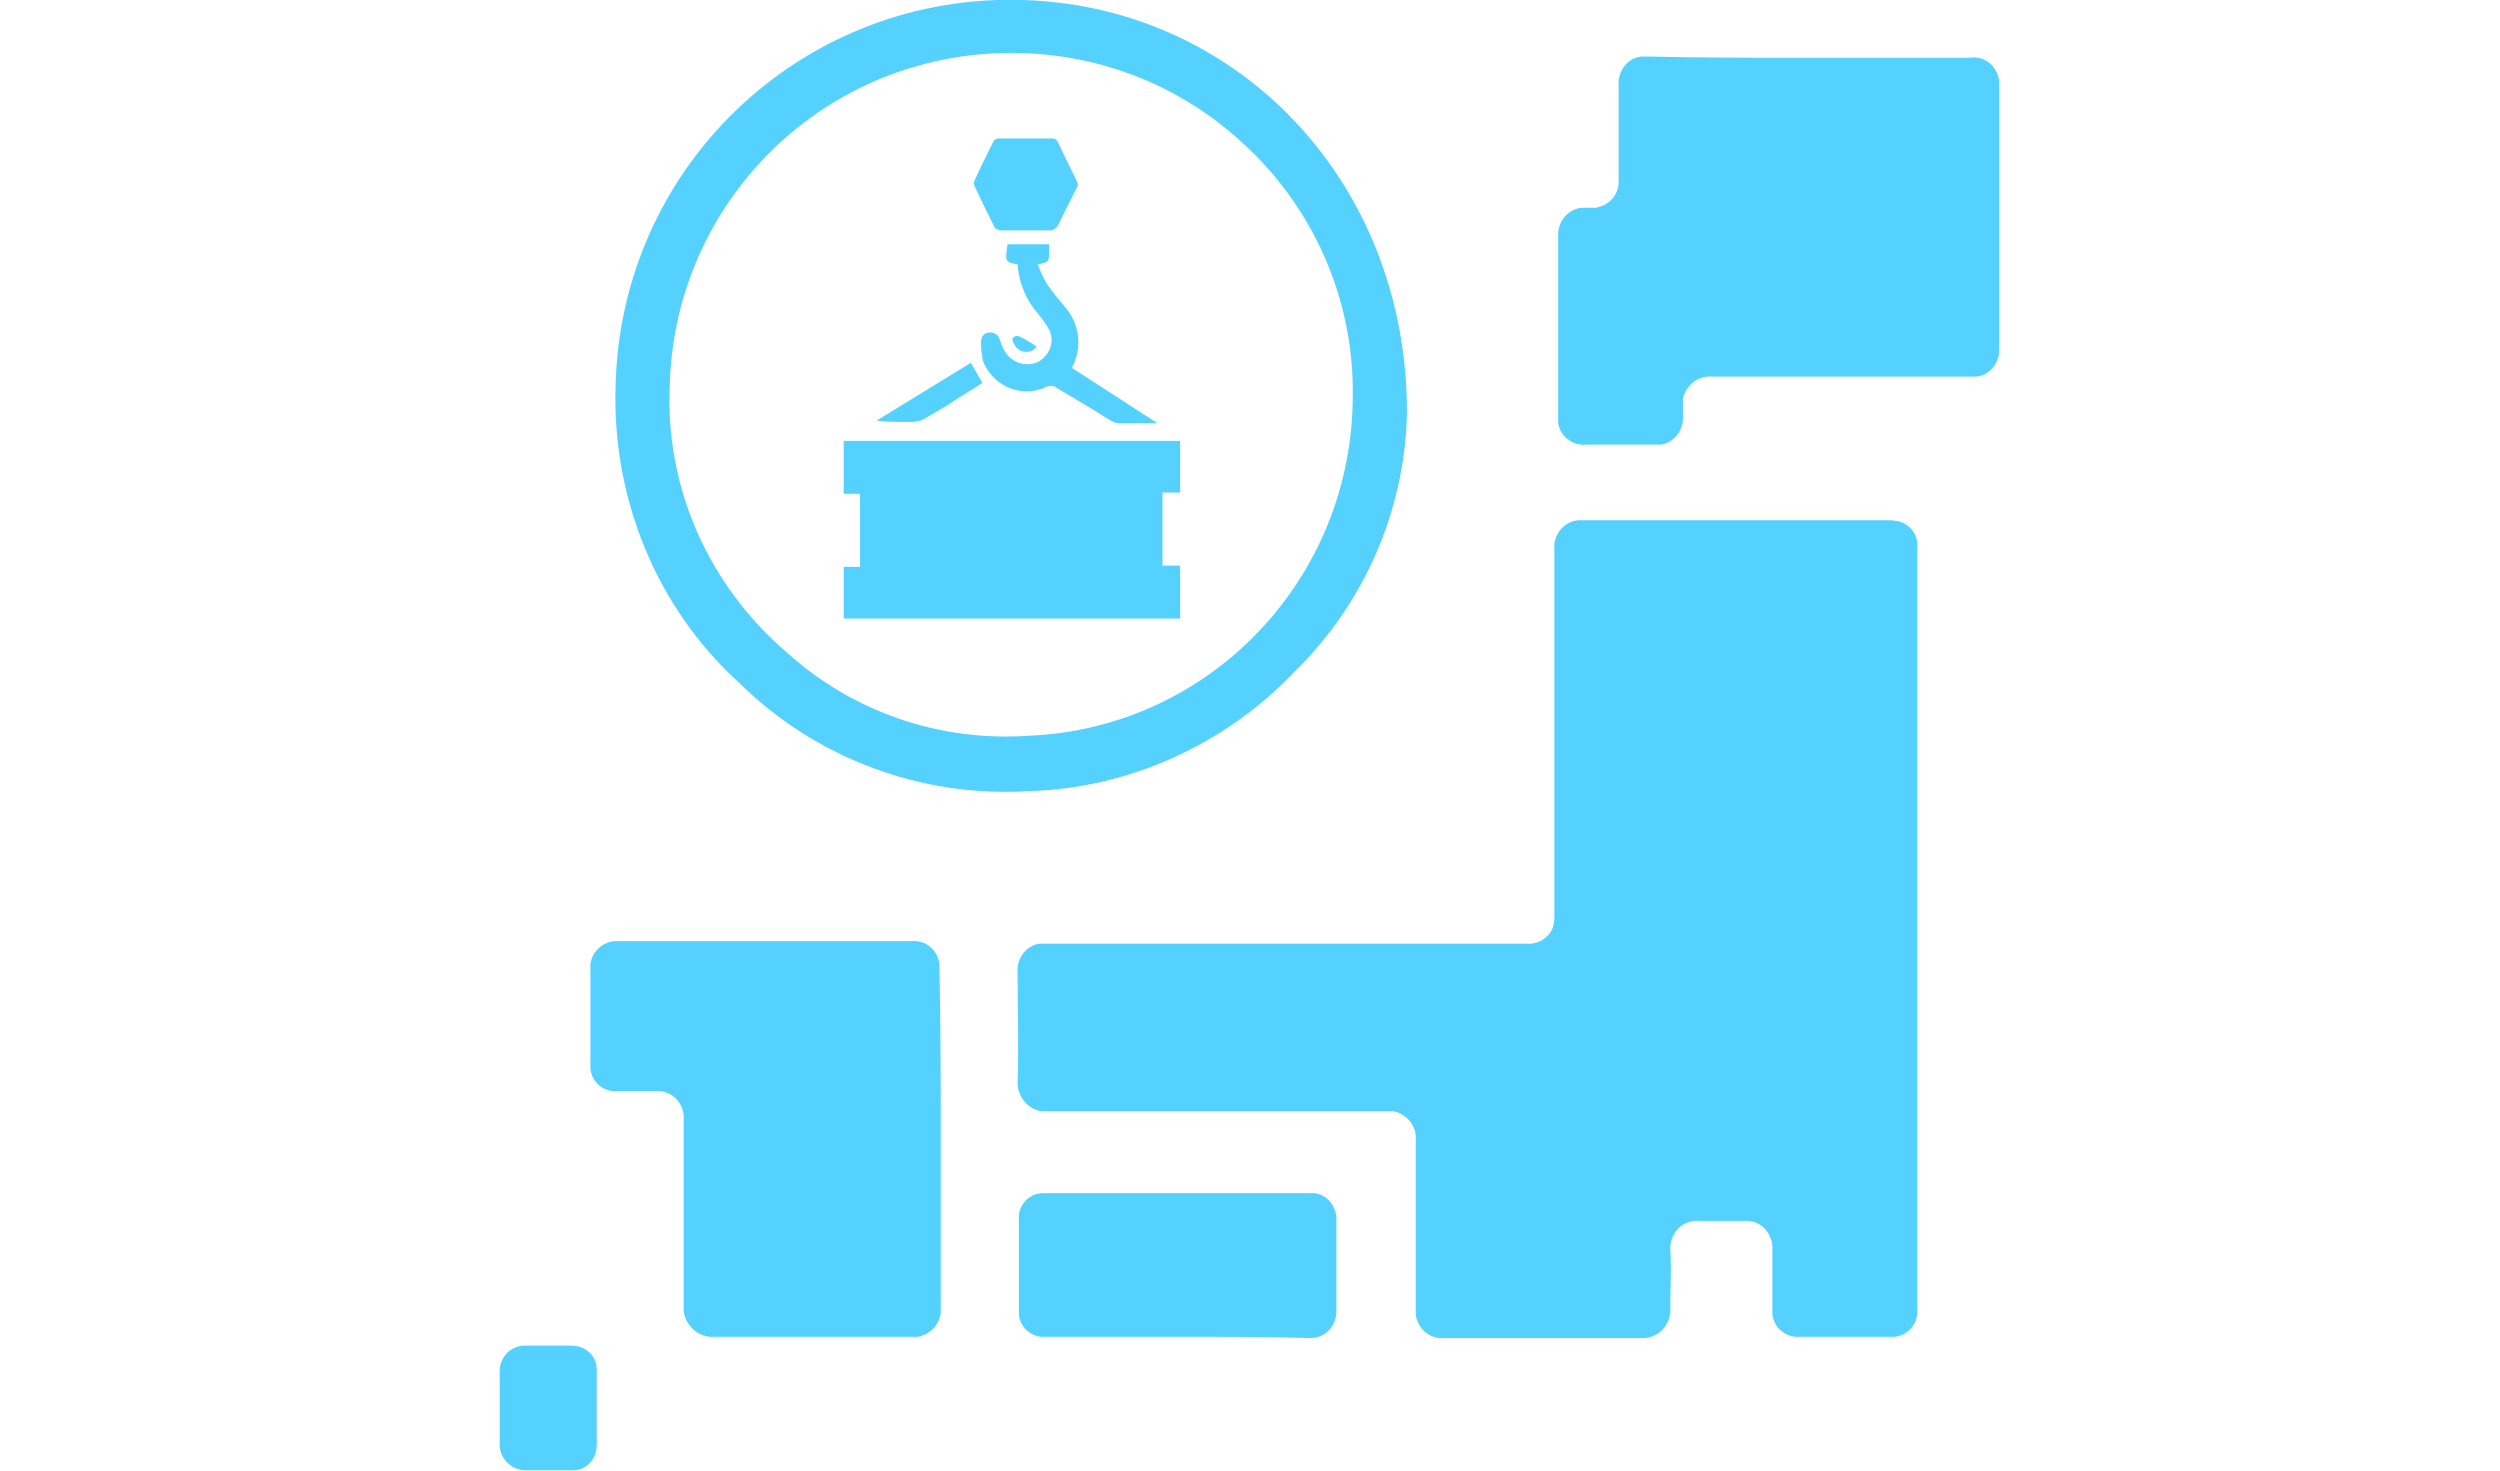 <svg enable-background="new 0 0 198.4 116.7" viewBox="0 0 198.4 116.7" xmlns="http://www.w3.org/2000/svg"><g fill="#55d1ff" transform="translate(-1507.745 642.087)"><path d="m1659.9-568.4v30.2c.1 1.1-.7 2.1-1.8 2.2-.2 0-.3 0-.5 0h-7c-1.1.1-2.1-.7-2.2-1.8 0-.1 0-.3 0-.4 0-1.5 0-3.1 0-4.6.1-1.2-.7-2.3-1.9-2.4-.2 0-.4 0-.5 0-1.1 0-2.3 0-3.4 0-1.2-.1-2.2.8-2.3 2v.3c.1 1.5 0 3.1 0 4.6.1 1.2-.8 2.3-2 2.4-.1 0-.2 0-.3 0-5.2 0-10.5 0-15.7 0-1.1.1-2.1-.8-2.2-1.9 0-.1 0-.2 0-.3 0-4.5 0-9 0-13.5.1-1.1-.7-2.1-1.8-2.3-.1 0-.2 0-.2 0-.2 0-.5 0-.7 0-8.9 0-17.8 0-26.6 0-1.2.1-2.2-.9-2.3-2.1 0-.1 0-.2 0-.2.1-2.9 0-5.8 0-8.7-.1-1.1.7-2.2 1.8-2.3h.5 38c.8.1 1.7-.3 2.1-1.1.2-.4.2-.8.2-1.2 0-5.6 0-11.3 0-16.9 0-4 0-8.1 0-12.1-.1-1.1.7-2.2 1.9-2.3h.3 2 22.1c.4 0 .7 0 1.1.1.9.3 1.5 1.1 1.4 2.1z"/><path d="m1651.4-637.5h12.6c1.2-.2 2.2.6 2.4 1.8v.7 20.5c.1 1.1-.7 2.2-1.8 2.3-.2 0-.3 0-.5 0-6.8 0-13.7 0-20.5 0-1.1-.1-2.1.7-2.3 1.8v.4.9c.1 1.1-.7 2.2-1.8 2.3-.2 0-.3 0-.5 0-1.8 0-3.6 0-5.4 0-1.1.1-2.1-.7-2.2-1.8 0-.1 0-.2 0-.4 0-4.8 0-9.7 0-14.5 0-1.1.9-2.1 2-2.1h.2.8c1.1-.2 1.9-1.1 1.8-2.3 0-2.5 0-4.9 0-7.4-.1-1.1.7-2.2 1.8-2.3h.5c4.3.1 8.6.1 12.9.1z"/><path d="m1619.4-609.2c-.2 7.7-3.4 15-8.9 20.4-5.5 5.8-13.2 9.3-21.2 9.5-8.5.5-16.8-2.6-22.9-8.6-6.6-6-10.1-14.7-9.8-23.6.4-17.2 14.5-30.8 31.7-30.6 17.6.2 31.2 14.5 31.1 32.9zm-4.3-1.5c.1-7.6-3.1-14.9-8.7-20-5.6-5.2-13-7.7-20.6-7.1-13.8 1.1-24.5 12.4-24.9 26.2-.4 8.2 3.1 16 9.3 21.3 5.2 4.7 12.1 7.1 19.2 6.6 14.4-.6 25.7-12.5 25.7-27z"/><path d="m1582.4-551.6v13.3c.1 1.1-.7 2.1-1.8 2.3-.2 0-.3 0-.5 0-5.2 0-10.5 0-15.7 0-1.2.1-2.3-.9-2.4-2.1 0-.1 0-.2 0-.3 0-4.9 0-9.8 0-14.8.1-1.1-.7-2.2-1.9-2.3-.1 0-.3 0-.4 0-1 0-2 0-3 0-1.1.1-2.1-.8-2.1-1.9 0-.1 0-.2 0-.3 0-2.5 0-5 0-7.5-.1-1.1.8-2.1 1.9-2.2h.3 23.3c1.1-.1 2.1.7 2.2 1.9v.3c.1 4.6.1 9.1.1 13.6z"/><path d="m1601.2-536h-10.5c-1.1.1-2.1-.8-2.1-1.9 0-.1 0-.2 0-.2 0-2.4 0-4.8 0-7.2-.1-1.1.8-2.1 1.9-2.1h.2 21c1.1-.1 2 .8 2.1 1.9v.2 7.3c0 1.1-.8 2-1.9 2.1-.1 0-.1 0-.2 0-3.5-.1-7-.1-10.5-.1z"/><path d="m1555.1-530.3v2.9c0 1.1-.8 2-1.9 2h-.1c-1.2 0-2.4 0-3.6 0-1.1 0-2-.8-2.1-1.9v-.1c0-2 0-4 0-5.9 0-1.1.9-2 2-2h.1 3.6c1.1 0 2 .8 2 1.9v.2z"/><path d="m1576-597.1v-5.8h-1.3v-4.2h26.7v4.1h-1.4v5.8h1.4v4.2h-26.7v-4.1z"/><path d="m1599.6-608.5c-1 0-2.1 0-3.1 0-.2 0-.4-.1-.6-.2-1.4-.9-2.8-1.7-4.3-2.6-.2-.2-.5-.2-.8-.1-1.8.9-4 .1-4.9-1.7-.1-.2-.2-.4-.2-.7-.1-.4-.1-.8-.1-1.2s.3-.7.7-.7c.4 0 .7.2.8.6.1.3.2.6.4.9.5.9 1.7 1.3 2.7.8.3-.2.5-.4.7-.7.4-.6.4-1.4 0-2-.2-.4-.5-.7-.7-1-1-1.1-1.6-2.5-1.7-4-1-.2-1-.2-.8-1.6h3.3v.6c0 .8 0 .8-.9 1 .2.5.4 1 .7 1.5.4.6.9 1.2 1.4 1.8 1.2 1.3 1.5 3.3.6 4.9z"/><path d="m1589.2-623.8c-.7 0-1.3 0-2 0-.2 0-.5-.1-.6-.4-.5-1-1-2-1.5-3.1-.1-.2-.1-.3 0-.5.5-1.1 1-2.1 1.5-3.1.1-.1.2-.2.4-.2h4.3c.2 0 .3.1.4.3.5 1 1 2.1 1.5 3.1.1.2.1.4 0 .5-.5 1-1 2-1.5 3-.1.2-.3.3-.5.4-.6 0-1.3 0-2 0z"/><path d="m1584.8-613.3.9 1.6c-.7.5-1.5.9-2.2 1.4s-1.5.9-2.3 1.4c-.3.2-.8.3-1.2.3-.9 0-1.8 0-2.7-.1z"/><path d="m1590-614.6c-.2.4-.7.5-1.1.4s-.7-.5-.8-.9c-.1-.2.3-.4.5-.3.5.2.9.5 1.4.8z"/></g></svg>